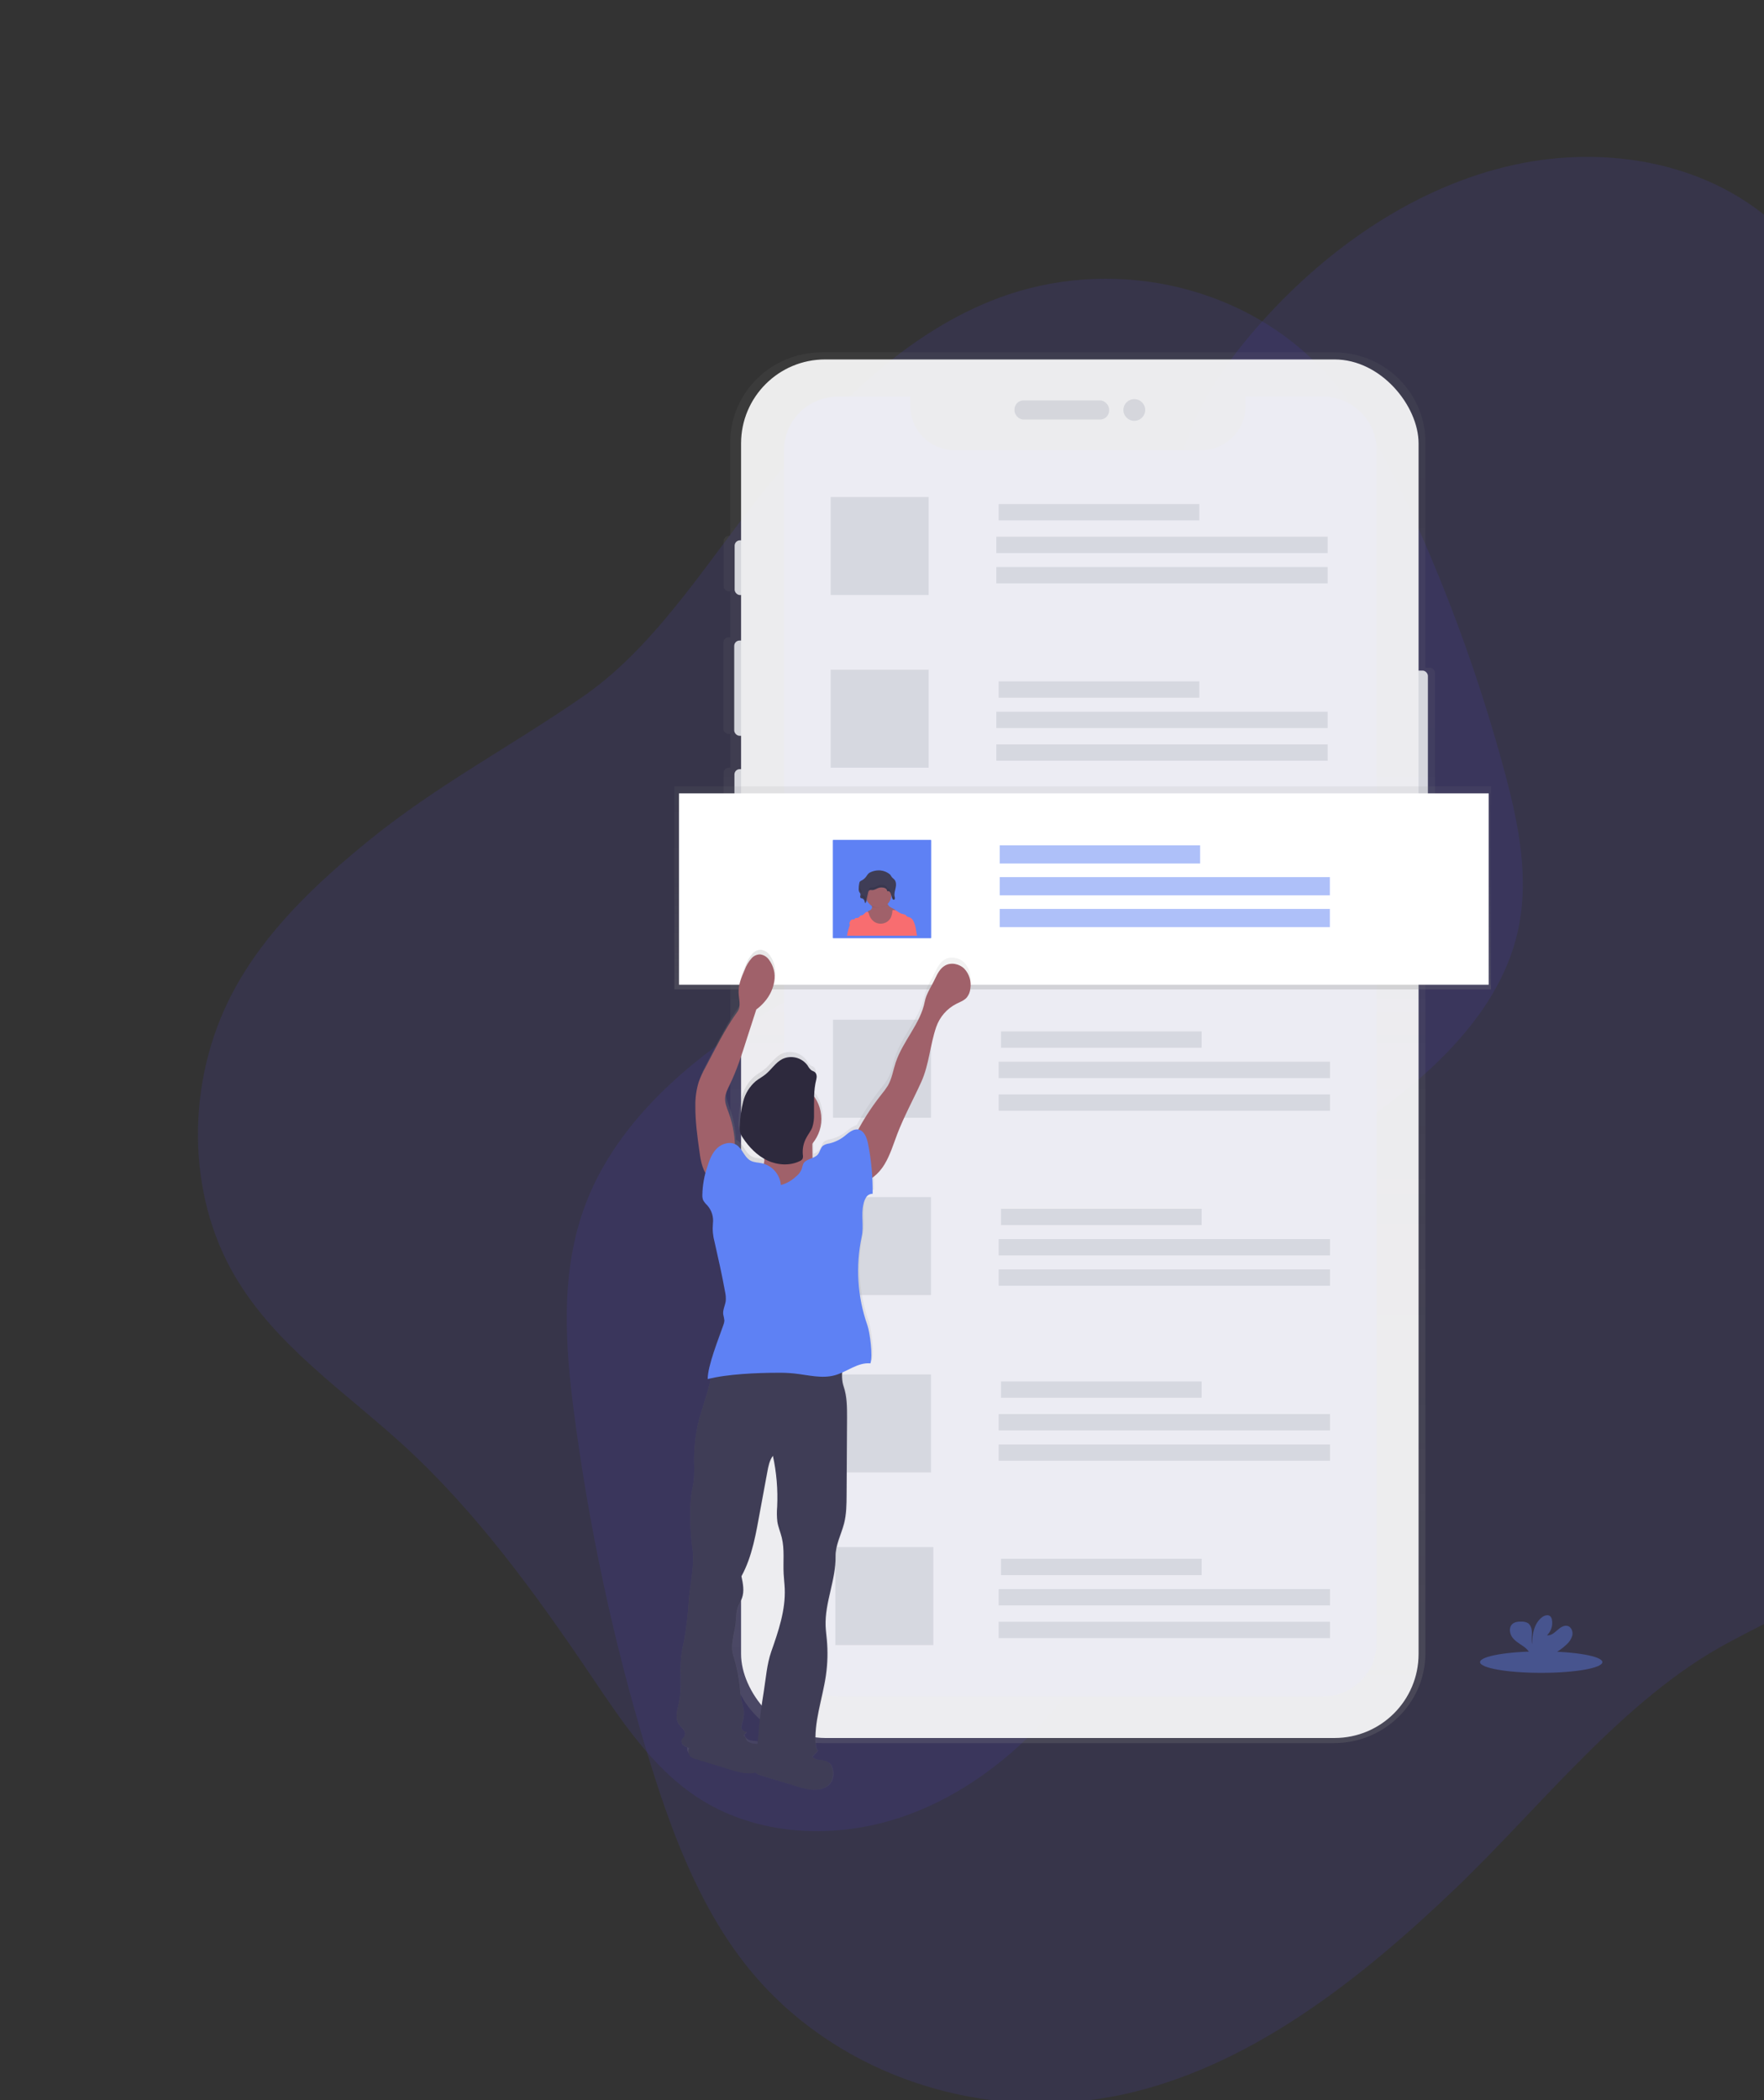 <svg width="756" height="900" viewBox="0 0 756 900" fill="none" xmlns="http://www.w3.org/2000/svg">
<rect x="0" y="0" width="756" height="900" fill="#333333" stroke="none"/>
<path opacity="0.2" d="M157.88 360.35C135.328 378.731 113.479 399.3 99.752 425.248C79.564 463.398 79.875 511.389 100.593 546.763C118.134 576.756 147.714 596.286 173.021 619.454C204.2 647.987 229.426 682.758 253.301 718.118C266.13 737.11 279.066 756.806 297.803 769.526C323.82 787.183 358.894 788.929 389.526 777.593C420.157 766.256 446.377 742.854 465.206 715.042C475.226 700.241 483.515 683.516 484.71 665.922C485.975 647.308 479.231 629.313 480.632 610.698C481.929 593.448 490.137 577.132 499.732 562.464C512.258 543.312 527.421 526.022 544.773 511.102C564.441 494.213 586.59 480.737 606.322 463.984C626.053 447.231 643.913 426.02 650.09 400.786C655.9 377.064 650.794 352.74 644.596 329.887C634.505 292.546 621.391 256.088 605.384 220.875C594.637 197.278 582.364 174.003 564.39 155.938C530.029 121.393 475.317 110.041 428.067 127.643C388.92 142.229 357.308 173.883 330.085 207.017C305.26 237.232 282.614 275.666 250.432 298.092C219.726 319.467 187.337 336.352 157.88 360.35Z" fill="#4A3FA6"/>
<path opacity="0.2" d="M868.047 637.955C899.72 617.718 930.871 594.586 952.638 563.411C984.647 517.578 992.34 456.223 972.051 408.049C954.879 367.207 920.689 338 892.527 304.759C857.829 263.821 831.725 215.768 807.432 167.159C794.377 141.049 781.306 114.025 759.708 95.078C729.718 68.776 685.569 61.497 644.846 71.572C604.122 81.646 566.954 107.77 538.409 140.592C523.219 158.058 509.898 178.233 505.418 200.537C500.678 224.136 506.191 248.096 501.279 271.675C496.729 293.526 483.578 313.189 468.949 330.548C449.849 353.212 427.722 373.119 403.221 389.682C375.454 408.429 345.117 422.457 317.292 441.021C289.467 459.584 263.263 484.111 251.183 515.46C239.824 544.93 242.194 576.739 246.196 606.826C252.69 655.984 263.163 704.448 277.511 751.737C287.152 783.431 298.78 814.931 318.51 840.597C356.227 889.675 423.64 912.052 486.477 896.364C538.537 883.364 583.927 847.474 624.005 809.062C660.553 774.034 695.725 728.191 740.282 704.173C782.793 681.284 826.677 664.375 868.047 637.955Z" fill="#4A3FA6"/>
<path d="M612.693 286.17H610.901V189.56C610.901 168.256 593.353 151 571.706 151H352.16C330.513 151 312.966 168.272 312.966 189.56V229.607H312.829H312.444C311.181 229.598 310.15 230.611 310.137 231.873V251.153C310.15 252.414 311.181 253.427 312.444 253.418H312.87H313.006V273.108H312.299C311.693 273.104 311.111 273.34 310.68 273.765C310.249 274.19 310.004 274.768 310 275.374V312.239C310.009 313.5 311.037 314.517 312.299 314.512H313.006V328.973H312.395C311.789 328.966 311.204 329.201 310.771 329.627C310.338 330.052 310.093 330.631 310.088 331.238V368.465C310.093 369.071 310.338 369.651 310.771 370.076C311.204 370.501 311.789 370.737 312.395 370.73H313.006V708.44C313.006 729.744 330.554 747 352.2 747H571.698C593.345 747 610.892 729.728 610.892 708.44V358.423H612.693C613.955 358.432 614.987 357.419 615 356.158V288.436C614.987 287.175 613.955 286.162 612.693 286.17Z" fill="url(#paint0_linear_0_1207)"/>
<g opacity="0.9">
<rect x="603.286" y="287.371" width="8.674" height="71.25" rx="2.29" fill="#E5E7EB"/>
<rect x="314.846" y="231.555" width="4.873" height="23.456" rx="2.29" fill="#E5E7EB"/>
<rect x="314.668" y="274.496" width="5.493" height="40.823" rx="2.29" fill="#E5E7EB"/>
<rect x="314.757" y="329.606" width="5.227" height="41.176" rx="2.29" fill="#E5E7EB"/>
<rect x="317.6" y="154.04" width="290.365" height="590.767" rx="36" fill="white"/>
<rect x="434.779" y="171.592" width="40.552" height="8.198" rx="3.87" fill="#E5E7EB"/>
<path d="M486.123 180.344C488.703 180.344 490.795 178.261 490.795 175.691C490.795 173.121 488.703 171.038 486.123 171.038C483.543 171.038 481.452 173.121 481.452 175.691C481.452 178.261 483.543 180.344 486.123 180.344Z" fill="#E5E7EB"/>
</g>
<path d="M566.987 170H533.813V174.01C533.808 184.451 525.324 192.912 514.859 192.912H409.092C398.627 192.912 390.142 184.451 390.137 174.01V170H359.013C346.303 170 336 180.28 336 192.96V704.04C336 716.72 346.303 727 359.013 727H566.987C579.697 727 590 716.72 590 704.04V192.96C590 180.28 579.697 170 566.987 170Z" fill="#ECECF3"/>
<g opacity="0.4">
<path d="M660.516 716.892C674.992 716.892 686.727 714.832 686.727 712.292C686.727 709.751 674.992 707.692 660.516 707.692C646.04 707.692 634.305 709.751 634.305 712.292C634.305 714.832 646.04 716.892 660.516 716.892Z" fill="#5E81F4"/>
<path d="M671.349 704.767C672.544 703.755 673.417 702.393 673.854 700.858C674.176 699.3 673.533 697.433 672.104 696.867C670.498 696.233 668.787 697.383 667.486 698.533C666.185 699.683 664.7 701.033 662.997 700.783C664.789 699.105 665.592 696.57 665.109 694.117C665.037 693.622 664.834 693.158 664.523 692.775C663.632 691.783 662.018 692.208 660.958 692.983C657.569 695.483 656.621 700.242 656.597 704.542C656.26 702.992 656.549 701.375 656.541 699.783C656.533 698.192 656.107 696.45 654.815 695.567C654.008 695.121 653.102 694.903 652.189 694.933C650.663 694.875 648.977 695.033 647.925 696.183C646.632 697.625 646.969 700.033 648.093 701.617C649.217 703.2 650.928 704.192 652.51 705.283C653.77 706.066 654.845 707.131 655.658 708.4C655.755 708.577 655.833 708.764 655.891 708.958H665.447C667.588 707.844 669.573 706.434 671.349 704.767Z" fill="#5E81F4"/>
</g>
<rect x="356" y="213" width="42" height="42" fill="#D6D8E0"/>
<rect x="428" y="216" width="86" height="7" fill="#D6D8E0"/>
<rect x="427" y="230" width="142" height="7" fill="#D6D8E0"/>
<rect x="427" y="243" width="142" height="7" fill="#D6D8E0"/>
<rect x="356" y="287" width="42" height="42" fill="#D6D8E0"/>
<rect x="428" y="292" width="86" height="7" fill="#D6D8E0"/>
<rect x="427" y="305" width="142" height="7" fill="#D6D8E0"/>
<rect x="427" y="319" width="142" height="7" fill="#D6D8E0"/>
<rect x="357" y="363" width="42" height="42" fill="#D6D8E0"/>
<rect x="428" y="367" width="86" height="7" fill="#D6D8E0"/>
<rect x="427" y="380" width="142" height="7" fill="#D6D8E0"/>
<rect x="427" y="393" width="142" height="7" fill="#D6D8E0"/>
<rect x="357" y="437" width="42" height="42" fill="#D6D8E0"/>
<rect x="429" y="442" width="86" height="7" fill="#D6D8E0"/>
<rect x="428" y="455" width="142" height="7" fill="#D6D8E0"/>
<rect x="428" y="469" width="142" height="7" fill="#D6D8E0"/>
<rect x="357" y="513" width="42" height="42" fill="#D6D8E0"/>
<rect x="429" y="518" width="86" height="7" fill="#D6D8E0"/>
<rect x="428" y="531" width="142" height="7" fill="#D6D8E0"/>
<rect x="428" y="544" width="142" height="7" fill="#D6D8E0"/>
<rect x="357" y="589" width="42" height="42" fill="#D6D8E0"/>
<rect x="429" y="592" width="86" height="7" fill="#D6D8E0"/>
<rect x="428" y="606" width="142" height="7" fill="#D6D8E0"/>
<rect x="428" y="619" width="142" height="7" fill="#D6D8E0"/>
<rect x="358" y="663" width="42" height="42" fill="#D6D8E0"/>
<rect x="429" y="668" width="86" height="7" fill="#D6D8E0"/>
<rect x="428" y="681" width="142" height="7" fill="#D6D8E0"/>
<rect x="428" y="695" width="142" height="7" fill="#D6D8E0"/>
<rect x="289" y="337" width="350" height="87" fill="url(#paint1_linear_0_1207)"/>
<rect x="291" y="340" width="347" height="82" fill="white"/>
<rect x="357" y="360" width="42" height="42" fill="#5E81F4"/>
<g opacity="0.5">
<rect x="428.449" y="362.272" width="85.874" height="7.784" fill="#5E81F4"/>
<rect x="428.449" y="375.896" width="141.495" height="7.784" fill="#5E81F4"/>
<rect x="428.449" y="389.52" width="141.495" height="7.784" fill="#5E81F4"/>
</g>
<path fill-rule="evenodd" clip-rule="evenodd" d="M404.812 411.23C407.445 409.644 411.084 410.357 413.274 412.511C415.418 414.8 416.375 417.948 415.866 421.035C415.73 422.433 415.188 423.761 414.304 424.856C413.389 425.886 412.137 426.463 410.863 427.051C410.512 427.212 410.159 427.375 409.812 427.548C405.754 429.626 402.656 433.177 401.157 437.465C399.969 440.864 399.237 444.346 398.507 447.816C397.565 452.299 396.626 456.762 394.716 461.001C393.438 463.838 392.068 466.631 390.699 469.423C388.438 474.034 386.179 478.641 384.338 483.432C383.971 484.392 383.618 485.359 383.265 486.326C382.015 489.752 380.763 493.182 378.88 496.305C377.69 498.259 376.174 499.996 374.395 501.44C374.581 504.26 374.637 507.088 374.637 509.868C373.527 509.845 372.483 510.393 371.875 511.318C371.286 512.23 370.878 513.248 370.676 514.314C370.111 516.638 370.192 519.042 370.273 521.446C370.35 523.741 370.427 526.035 369.943 528.261C367.218 540.962 368.054 554.164 372.359 566.425C373.453 569.541 374.838 579.819 373.671 582.903C370.27 582.542 367.17 584.07 364.036 585.615C363.133 586.06 362.228 586.506 361.313 586.909C360.971 589.341 361.169 591.818 361.892 594.167C363.325 598.388 363.325 602.962 363.325 607.433L363.132 640.486C363.108 644.683 363.076 648.929 362.013 652.983C361.618 654.467 361.089 655.961 360.557 657.463C359.449 660.59 358.328 663.753 358.382 666.945C358.465 671.896 357.343 676.752 356.222 681.605C355.056 686.655 353.89 691.703 354.083 696.85C354.137 698.161 354.276 699.465 354.416 700.769C354.482 701.393 354.549 702.017 354.606 702.642C355.09 707.761 354.96 712.919 354.22 718.007C353.731 721.387 352.976 724.749 352.222 728.106C350.714 734.823 349.209 741.524 349.848 748.328C349.912 749.017 350.146 749.962 350.806 750.187C349.99 751.105 349.148 751.992 348.278 752.846C348.452 753.14 348.692 753.39 348.978 753.575C349.93 754.07 350.981 754.344 352.054 754.376C353.311 754.409 354.532 754.807 355.564 755.522C356.327 756.235 356.841 757.173 357.029 758.198C357.616 760.236 357.262 762.428 356.063 764.182C355.347 765.083 354.41 765.787 353.342 766.225C349.615 767.811 345.356 766.657 341.475 765.488L326.387 760.937C325.46 760.746 324.605 760.302 323.916 759.656C323.597 759.287 323.388 758.838 323.312 758.358C319.923 759.191 316.235 758.182 312.846 757.156L297.645 752.574C296.718 752.382 295.863 751.939 295.174 751.292C294.622 750.621 294.393 749.743 294.546 748.889L294.216 748.761C293.056 748.232 291.76 747.223 292.082 745.989C292.195 745.549 292.497 745.205 292.802 744.858C293.042 744.585 293.283 744.31 293.435 743.986C293.758 743.011 293.544 741.938 292.871 741.158C292.601 740.796 292.292 740.464 291.983 740.133C291.602 739.724 291.222 739.316 290.915 738.851C289.399 736.54 290.081 733.602 290.726 730.825C290.828 730.387 290.928 729.953 291.02 729.527C291.802 725.834 291.752 722.051 291.703 718.262C291.662 715.188 291.622 712.111 292.026 709.075C292.237 707.5 292.567 705.945 292.896 704.39C293.045 703.69 293.193 702.991 293.33 702.29C294.266 696.931 294.884 691.522 295.182 686.092C295.369 683.62 295.715 681.16 296.061 678.707C296.8 673.457 297.535 668.238 296.695 662.996C296.076 658.484 295.807 653.931 295.89 649.378C295.801 646.48 295.931 643.58 296.277 640.702C296.414 639.737 296.602 638.78 296.79 637.823C297.02 636.651 297.25 635.48 297.388 634.293C297.58 631.868 297.623 629.433 297.517 627.003C297.406 621.592 297.909 616.185 299.014 610.885C299.739 607.578 300.762 604.331 301.784 601.088C303.009 597.199 304.233 593.315 304.94 589.336L303.652 589.64C303.606 585.055 306.879 576.111 309.084 570.087C309.583 568.723 310.027 567.509 310.366 566.529C310.634 565.875 310.797 565.183 310.849 564.478C310.737 563.555 310.564 562.64 310.334 561.738C310.191 560.55 310.538 559.401 310.886 558.245C311.108 557.507 311.331 556.766 311.429 556.011C311.532 554.647 311.429 553.275 311.123 551.941C309.842 544.81 308.242 537.742 306.64 530.666L306.614 530.552C305.904 527.983 305.662 525.308 305.898 522.653C306.272 519.802 305.392 516.929 303.482 514.771C302.777 514.124 302.177 513.373 301.703 512.543C301.432 511.831 301.312 511.07 301.349 510.308C301.382 507.011 301.867 503.734 302.79 500.567C301.381 498.012 300.858 494.871 300.447 491.915L300.434 491.818C299.537 485.297 298.636 478.753 298.676 472.177C298.605 468.652 299.091 465.137 300.117 461.762C300.878 459.682 301.798 457.662 302.871 455.722C303.637 454.256 304.396 452.775 305.158 451.291C308.616 444.552 312.122 437.719 316.509 431.633C317.72 429.954 317.459 427.809 317.2 425.676C317.11 424.93 317.019 424.185 316.992 423.462C316.863 420.098 318.2 416.877 319.52 413.777C320.185 411.874 321.212 410.117 322.547 408.602C323.455 407.608 324.732 407.029 326.082 407C327.618 407.191 328.997 408.032 329.865 409.307C331.829 411.971 332.643 415.304 332.128 418.568C331.596 421.805 330.178 424.835 328.03 427.324C326.994 428.579 325.807 429.704 324.495 430.672C323.148 434.881 321.806 439.086 320.47 443.289C318.385 449.978 316.259 456.692 313.224 463.02C313.15 463.177 313.074 463.334 312.999 463.492C312.194 465.175 311.372 466.895 311.284 468.748C311.185 470.657 311.866 472.492 312.533 474.292C312.63 474.554 312.727 474.816 312.822 475.077C314.361 479.371 315.235 483.874 315.414 488.431C315.649 488.532 315.875 488.652 316.09 488.791C317.308 489.586 318.124 490.833 318.938 492.076C319.814 493.414 320.687 494.748 322.056 495.512C323.103 496.093 324.295 496.258 325.49 496.424C326.059 496.503 326.629 496.582 327.185 496.706L327.651 496.834C327.669 496.756 327.689 496.679 327.708 496.602C327.769 496.361 327.829 496.123 327.829 495.881C327.845 495.676 327.845 495.469 327.829 495.264C323.723 493.015 320.275 489.744 317.821 485.771C317.298 485.039 316.898 484.228 316.638 483.368C316.42 482.341 316.379 481.284 316.517 480.244C316.645 476.774 317.136 473.326 317.982 469.958C318.847 466.576 320.726 463.536 323.368 461.242C324.035 460.704 324.753 460.235 325.471 459.767C326.174 459.308 326.877 458.849 327.531 458.326C328.567 457.494 329.472 456.504 330.373 455.519C331.711 454.056 333.04 452.602 334.777 451.693C338.612 449.821 343.247 450.999 345.71 454.473C346.103 455.252 346.651 455.944 347.32 456.507C347.544 456.662 347.788 456.772 348.031 456.881C348.304 457.004 348.575 457.126 348.809 457.308C349.703 458.021 349.743 459.367 349.462 460.465C348.909 462.719 348.599 465.026 348.536 467.346C353.927 473.606 353.947 482.836 348.584 489.12C348.584 490.61 348.608 492.1 348.648 493.582C348.652 493.711 348.662 493.839 348.672 493.966C348.684 494.122 348.697 494.276 348.697 494.431C349.626 494.11 350.457 493.558 351.112 492.829C351.505 492.344 351.755 491.756 352.005 491.17C352.328 490.411 352.65 489.656 353.278 489.136C354.07 488.614 354.975 488.285 355.918 488.174C358.263 487.643 360.461 486.606 362.359 485.138C362.615 484.94 362.873 484.733 363.134 484.523C364.381 483.52 365.687 482.468 367.125 482.19C370.127 476.593 373.63 471.276 377.592 466.305C378.596 465.124 379.511 463.871 380.329 462.556C381.503 460.518 382.118 458.238 382.733 455.954C383.025 454.87 383.318 453.786 383.67 452.726C385.032 448.62 387.301 444.874 389.564 441.138C392.382 436.484 395.19 431.847 396.222 426.555C396.686 424.179 397.871 422.022 399.056 419.866C399.597 418.882 400.138 417.898 400.609 416.893C401.64 414.738 402.767 412.455 404.812 411.23ZM320.035 742.352C319.729 742.745 319.407 743.105 319.077 743.466C319.279 744.168 319.692 744.791 320.261 745.252C321.212 745.747 322.263 746.021 323.336 746.053C323.864 746.105 324.388 746.188 324.906 746.301C325.063 744.989 325.161 743.662 325.258 742.354C325.285 741.986 325.313 741.619 325.341 741.255C325.776 735.815 326.621 730.416 327.474 725.025C327.712 723.553 327.916 722.049 328.122 720.534C328.703 716.25 329.297 711.876 330.695 707.905C333.778 699.133 336.902 690.105 336.508 680.82C336.461 679.723 336.364 678.626 336.267 677.529C336.179 676.527 336.091 675.526 336.041 674.524C335.945 672.767 335.966 670.998 335.987 669.23C336.027 665.765 336.067 662.306 335.235 658.959C335.007 658.031 334.712 657.118 334.416 656.204C333.982 654.862 333.548 653.521 333.327 652.133C333.089 650.005 333.062 647.858 333.247 645.725C333.596 638.376 332.979 631.013 331.411 623.823C329.93 625.762 329.439 628.293 328.996 630.696C327.987 636.122 326.978 641.551 325.969 646.982C325.817 647.801 325.666 648.624 325.516 649.45C323.884 658.383 322.192 667.641 317.829 675.509C318.506 678.609 319.158 681.918 318.055 684.89C317.815 685.546 317.497 686.156 317.179 686.766C316.869 687.362 316.559 687.957 316.324 688.591C315.746 690.137 315.641 691.79 315.535 693.446C315.494 694.099 315.452 694.753 315.382 695.4C315.225 696.872 314.93 698.332 314.638 699.781C313.97 703.087 313.314 706.339 314.327 709.563C315.841 714.345 316.823 719.277 317.258 724.271C317.334 725.663 317.495 727.049 317.741 728.421C317.861 729.014 318.017 729.584 318.172 730.15C318.348 730.792 318.523 731.43 318.642 732.09C318.97 733.863 318.893 735.686 318.417 737.425C318.052 738.39 317.829 739.402 317.757 740.429C317.781 741.455 319.021 742.192 320.035 742.352Z" fill="url(#paint2_linear_0_1207)"/>
<path d="M351.773 754.281C353.023 754.317 354.236 754.717 355.267 755.434C356.024 756.152 356.535 757.096 356.725 758.128C357.307 760.183 356.955 762.394 355.763 764.159C355.049 765.066 354.117 765.77 353.055 766.204C349.345 767.828 345.107 766.651 341.245 765.474L326.117 760.856C325.195 760.665 324.344 760.218 323.658 759.565C322.805 758.403 322.779 756.819 323.593 755.629C324.407 754.484 325.516 753.588 326.798 753.039C331.51 750.718 336.814 750.182 342.022 750.085C343.945 750.044 345.836 749.622 347.142 751.124C347.831 751.936 347.711 752.796 348.744 753.486C349.681 753.981 350.717 754.253 351.773 754.281V754.281Z" fill="#3F3D56"/>
<path d="M323.773 747.275C325.022 747.303 326.237 747.701 327.266 748.42C328.019 749.142 328.529 750.085 328.724 751.116C329.308 753.173 328.955 755.386 327.763 757.151C327.049 758.061 326.117 758.769 325.055 759.206C321.345 760.831 317.106 759.645 313.244 758.467L298.117 753.846C297.194 753.658 296.342 753.21 295.657 752.554C294.805 751.391 294.779 749.806 295.593 748.615C296.405 747.468 297.514 746.571 298.798 746.024C303.51 743.701 308.806 743.165 313.982 743.067C315.897 743.067 317.795 742.604 319.101 744.107C319.79 744.919 319.67 745.788 320.704 746.47C321.653 746.971 322.703 747.246 323.773 747.275Z" fill="#3F3D56"/>
<path d="M336.368 580.867C327.465 579.967 318.508 579.714 309.569 580.11C308.978 580.103 308.391 580.195 307.832 580.384C305.862 581.189 305.558 583.783 305.366 585.909C304.614 594.502 300.843 602.516 298.962 610.948C297.862 616.243 297.362 621.647 297.473 627.056C297.578 629.472 297.535 631.893 297.345 634.304C297.097 636.462 296.545 638.564 296.241 640.747C295.896 643.622 295.768 646.519 295.857 649.413C295.774 653.956 296.042 658.498 296.657 663C297.882 670.683 295.736 678.302 295.152 686.066C294.856 691.491 294.241 696.894 293.311 702.246C292.871 704.501 292.318 706.74 292.014 709.019C291.118 715.792 292.423 722.775 291.014 729.451C290.349 732.576 289.165 736.088 290.91 738.762C291.462 739.607 292.254 740.26 292.855 741.065C293.522 741.843 293.735 742.916 293.415 743.892C293.071 744.625 292.27 745.108 292.07 745.889C291.75 747.121 293.039 748.136 294.192 748.66C302.877 752.598 314.075 749.819 319.935 742.257C318.926 742.096 317.693 741.363 317.669 740.34C317.741 739.312 317.963 738.3 318.326 737.336C318.8 735.599 318.877 733.776 318.55 732.005C318.326 730.772 317.909 729.588 317.653 728.34C317.409 726.971 317.249 725.589 317.173 724.2C316.741 719.211 315.764 714.284 314.259 709.51C312.81 704.879 314.796 700.192 315.308 695.36C315.556 693.081 315.444 690.713 316.245 688.562C316.717 687.282 317.493 686.146 317.966 684.866C319.062 681.894 318.414 678.6 317.741 675.499C322.48 666.906 324.049 656.669 325.834 647.005C326.837 641.582 327.841 636.159 328.844 630.736C329.284 628.32 329.772 625.815 331.245 623.874C332.805 631.056 333.418 638.413 333.07 645.756C332.889 647.872 332.916 650.001 333.15 652.111C333.519 654.438 334.487 656.637 335.048 658.932C336.296 663.974 335.568 669.282 335.848 674.476C335.952 676.57 336.224 678.664 336.312 680.766C336.705 690.036 333.599 699.056 330.533 707.811C328.652 713.183 328.236 719.288 327.331 724.909C326.483 730.297 325.642 735.685 325.21 741.121C324.818 746.115 324.649 751.519 321.56 755.441C324.377 757.285 327.299 759.162 330.597 759.798C334.451 760.403 338.394 759.637 341.748 757.632C345.075 755.624 348.05 753.077 350.553 750.093C349.896 749.868 349.664 748.917 349.6 748.233C348.648 738.045 352.49 728.098 353.947 717.951C354.682 712.868 354.811 707.714 354.331 702.6C354.155 700.675 353.891 698.758 353.811 696.826C353.434 686.742 358.253 677.037 358.085 666.954C358.005 662.235 360.487 657.571 361.695 653.005C362.752 648.978 362.784 644.718 362.808 640.53L363 607.509C363 603.039 363 598.473 361.575 594.252C359.814 589.187 361.823 583.356 362.127 578C353.81 580.643 345.058 581.617 336.368 580.867V580.867Z" fill="#3F3D56"/>
<path d="M365.545 488.462C368.911 481.528 373.023 474.987 377.806 468.957C378.802 467.778 379.712 466.527 380.528 465.214C382.25 462.213 382.763 458.672 383.852 455.38C386.895 446.152 394.486 438.739 396.336 429.196C397.009 425.735 399.203 422.742 400.7 419.515C401.725 417.354 402.847 415.079 404.881 413.869C407.499 412.255 411.119 413.006 413.297 415.159C415.421 417.439 416.371 420.585 415.868 423.67C415.737 425.071 415.196 426.402 414.314 427.494C413.153 428.808 411.415 429.405 409.846 430.196C405.815 432.259 402.731 435.811 401.237 440.11C398.562 447.903 398.226 456.147 394.831 463.657C391.435 471.167 387.447 478.387 384.508 486.075C382.851 490.439 381.513 494.948 379.079 498.982C376.645 503.015 372.817 506.395 368.22 507C368.226 504.085 367.772 501.188 366.875 498.417C365.906 495.214 364.088 491.431 365.545 488.462Z" fill="#A0616A"/>
<path d="M314.956 493.632C315.164 487.945 314.268 482.27 312.317 476.915C311.568 474.864 310.647 472.78 310.761 470.6C310.859 468.581 311.845 466.714 312.724 464.888C315.795 458.573 317.945 451.871 320.054 445.194L324.126 432.612C325.451 431.646 326.651 430.525 327.702 429.273C329.871 426.793 331.306 423.77 331.847 420.536C332.368 417.277 331.544 413.947 329.559 411.293C328.678 410.018 327.282 409.182 325.731 409C324.365 409.023 323.07 409.606 322.156 410.609C320.806 412.119 319.766 413.873 319.093 415.774C317.758 418.863 316.406 422.081 316.536 425.428C316.642 428.211 317.7 431.317 316.047 433.577C310.631 440.987 306.543 449.506 302.25 457.607C301.166 459.542 300.234 461.556 299.465 463.633C298.426 467.005 297.934 470.519 298.007 474.043C297.966 480.64 298.887 487.197 299.799 493.737C300.369 497.824 301.135 502.281 304.27 505C307.536 500.905 310.81 496.867 314.956 493.632Z" fill="#A0616A"/>
<path d="M335.5 496C344.613 496 352 488.613 352 479.5C352 470.387 344.613 463 335.5 463C326.387 463 319 470.387 319 479.5C319 488.613 326.387 496 335.5 496Z" fill="#A0616A"/>
<path d="M327.56 497.53C327.161 500.499 325.556 503.144 323.992 505.703C323.042 507.282 321.844 508.964 320 509.138C324.795 511.633 329.835 513.638 335.04 515.123C336.813 515.711 338.671 516.007 340.541 516C342.123 515.883 343.672 515.49 345.115 514.839C351.515 512.065 356.267 506.531 358 499.836C355.94 499.89 353.88 499.734 351.853 499.37C350.719 499.164 349.498 498.833 348.835 497.909C348.375 497.104 348.159 496.186 348.213 495.263C348.133 492.531 348.133 489.799 348.213 487.067C344.143 486.808 340.06 487.303 336.174 488.528C334.577 489.041 332.981 489.665 331.344 490.067C330.338 490.312 327.568 490.067 326.826 490.644C325.7 491.52 327.855 495.516 327.56 497.53Z" fill="#A0616A"/>
<path d="M334.651 507.837C334.272 503.351 331.072 499.61 326.704 498.547C324.99 498.17 323.14 498.21 321.602 497.359C318.974 495.891 318.181 492.313 315.666 490.668C313.151 489.024 309.562 489.938 307.367 492.024C305.172 494.11 304.059 497.062 303.161 499.951C301.818 503.866 301.091 507.966 301.007 512.105C300.969 512.865 301.089 513.624 301.359 514.335C301.833 515.162 302.43 515.911 303.129 516.557C305.027 518.694 305.904 521.552 305.533 524.388C305.298 527.033 305.539 529.698 306.245 532.258C307.848 539.326 309.45 546.402 310.731 553.534C311.032 554.848 311.134 556.2 311.036 557.545C310.787 559.471 309.714 561.308 309.946 563.233C310.176 564.133 310.347 565.047 310.459 565.969C310.407 566.667 310.244 567.352 309.978 567.999C308.152 573.294 303.242 585.408 303.298 591C311.829 588.81 324.405 588.32 333.209 588.288C335.635 588.255 338.061 588.362 340.474 588.609C346.266 589.227 352.194 590.92 357.809 589.355C363.016 587.903 367.638 583.739 373.029 584.269C374.191 581.196 372.813 570.967 371.723 567.871C367.441 555.678 366.609 542.536 369.32 529.899C370.305 525.358 368.952 520.545 370.049 516.028C370.249 514.965 370.655 513.951 371.243 513.044C371.849 512.121 372.887 511.575 373.99 511.599C374.09 504.347 373.419 497.105 371.988 489.994C371.451 487.467 370.338 484.483 367.798 484.05C365.507 483.665 363.577 485.598 361.742 487.026C359.848 488.483 357.662 489.512 355.334 490.043C354.395 490.15 353.496 490.477 352.706 490.997C351.601 491.912 351.449 493.564 350.552 494.68C348.949 496.677 345.369 496.501 344.231 498.803C343.975 499.49 343.772 500.195 343.622 500.913C343.085 502.277 342.171 503.46 340.987 504.323C339.196 505.999 337.02 507.207 334.651 507.837Z" fill="#5E81F4"/>
<path d="M349.846 462.57C350.126 461.477 350.086 460.175 349.198 459.441C348.758 459.098 348.189 458.97 347.717 458.643C347.052 458.085 346.507 457.398 346.116 456.623C343.644 453.179 339.037 452.021 335.223 453.885C332.334 455.394 330.581 458.411 328.02 460.455C326.708 461.509 325.195 462.291 323.882 463.337C321.259 465.606 319.391 468.619 318.528 471.974C317.688 475.311 317.203 478.728 317.079 482.167C316.942 483.199 316.983 484.246 317.199 485.264C317.461 486.108 317.858 486.903 318.376 487.619C321.009 491.61 324.499 495.242 328.861 497.294C333.223 499.345 338.529 499.689 342.835 497.541C343.267 497.36 343.638 497.061 343.907 496.679C344.154 496.097 344.21 495.451 344.067 494.835C343.84 492.397 344.326 489.946 345.468 487.779C346.268 486.182 347.461 484.809 348.109 483.149C348.697 481.298 348.952 479.357 348.862 477.418C348.926 472.413 348.581 467.408 349.846 462.57Z" fill="#2D293D"/>
<rect x="357" y="360" width="42" height="42" fill="#5E81F4"/>
<path d="M383.347 394.777C382.772 396.027 381.818 397.002 380.659 397.526C379.973 397.809 379.252 397.963 378.522 397.982C377.734 398.047 376.942 397.937 376.191 397.658C375.192 397.214 374.334 396.443 373.729 395.442C373.131 394.442 372.651 393.359 372.299 392.22C372.063 391.651 371.964 391.023 372.012 390.398C372.626 390.314 373.185 389.958 373.565 389.409C373.791 388.856 373.805 388.222 373.604 387.657C373.558 387.482 373.511 387.316 373.457 387.158C373.34 386.773 372.936 386.046 373.216 385.722C373.496 385.398 374.148 385.407 374.405 385.275C375.164 384.763 375.975 384.355 376.821 384.058C377.587 383.943 378.366 383.999 379.113 384.224C379.215 384.243 379.312 384.285 379.4 384.347C379.498 384.439 379.571 384.56 379.61 384.697C379.827 385.293 379.952 385.95 380.122 386.563C380.272 387.205 380.566 387.794 380.977 388.27C381.332 388.61 381.733 388.882 382.166 389.076L383.207 389.61C383.389 389.692 383.556 389.814 383.696 389.969C383.829 390.181 383.91 390.429 383.929 390.687C384.122 392.085 383.918 393.517 383.347 394.777Z" fill="#A0616A"/>
<path opacity="0.1" d="M380 387.736C378.3 389.085 375.625 389.39 373.485 388.478C373.438 388.359 373.392 388.247 373.337 388.14C373.221 387.879 372.817 387.386 373.097 387.167C373.376 386.947 374.029 386.953 374.285 386.864C375.044 386.517 375.855 386.24 376.7 386.039C377.466 385.961 378.244 386 378.991 386.152C379.093 386.165 379.19 386.193 379.278 386.235C379.376 386.297 379.449 386.38 379.487 386.472C379.705 386.894 379.829 387.321 380 387.736Z" fill="black"/>
<path d="M376.5 389C379.538 389 382 386.538 382 383.5C382 380.462 379.538 378 376.5 378C373.462 378 371 380.462 371 383.5C371 386.538 373.462 389 376.5 389Z" fill="#A0616A"/>
<path d="M393 401H366.373C365.557 399.255 364.823 397.501 364 395.756V395.756C364.088 395.341 364.251 394.943 364.481 394.582C364.72 394.223 365.13 394.003 365.574 393.995C365.81 393.995 366.079 394.081 366.25 393.917C366.421 393.752 366.364 393.619 366.487 393.51C366.609 393.4 366.902 393.4 367.131 393.416C367.628 393.431 368.1 393.204 368.386 392.813C368.474 392.667 368.581 392.533 368.704 392.414C368.919 392.314 369.151 392.255 369.389 392.242C370.049 392.101 370.441 391.459 370.938 391.06C371.182 390.795 371.566 390.694 371.917 390.801C371.996 390.841 372.066 390.897 372.12 390.966C372.254 391.163 372.346 391.384 372.389 391.615C372.685 392.915 373.436 394.079 374.517 394.911C375.681 395.755 377.181 396.049 378.596 395.71C380.012 395.371 381.192 394.436 381.806 393.165C382.2 392.219 382.426 391.217 382.475 390.199C382.475 390.144 382.475 390.113 382.475 390.066C383.146 389.906 383.857 390.041 384.415 390.434C384.956 390.832 385.535 391.18 386.143 391.475C386.869 391.749 387.774 391.749 388.271 392.257C388.483 392.461 388.63 392.743 388.899 392.868C389.066 392.931 389.242 392.97 389.421 392.985C390.344 393.224 391.099 393.86 391.467 394.707C392.057 395.963 392.442 397.299 392.609 398.668L393 401Z" fill="#F86D70"/>
<path d="M372.522 374.076C372.114 374.403 371.767 374.798 371.499 375.245C370.996 376.065 370.292 376.748 369.453 377.232C369.101 377.353 368.781 377.55 368.515 377.808C368.384 378.004 368.3 378.226 368.269 378.459C368.098 379.269 368.01 380.094 368.007 380.922C367.976 381.339 368.046 381.756 368.21 382.141C368.379 382.492 368.701 382.792 368.76 383.176C368.772 383.48 368.738 383.784 368.658 384.078C368.577 384.393 368.702 384.726 368.971 384.913C369.124 384.967 369.283 385.003 369.445 385.021C370.29 385.205 370.578 386.19 370.704 387C370.992 387 371.119 386.658 371.186 386.391L372.032 382.508C372.133 382.091 372.285 381.598 372.717 381.456C373.012 381.394 373.318 381.394 373.613 381.456C374.78 381.557 375.76 380.663 376.902 380.413C377.27 380.345 377.645 380.322 378.018 380.346C378.914 380.346 379.963 380.755 380.157 381.582C380.157 381.715 380.208 381.882 380.335 381.949C380.464 381.986 380.602 381.986 380.732 381.949C381.298 381.891 381.637 382.525 381.806 383.043L382.398 384.938C382.491 385.222 382.643 385.564 382.956 385.597C383.252 385.596 383.501 385.378 383.539 385.088C383.552 384.805 383.512 384.522 383.421 384.253C383.142 383.018 383.573 381.749 383.835 380.505C384.097 379.261 384.139 377.833 383.26 376.873C382.939 376.531 382.516 376.272 382.22 375.904C381.924 375.537 381.789 375.145 381.501 374.802C380.353 373.807 378.92 373.189 377.401 373.032C375.705 372.884 374.004 373.248 372.522 374.076Z" fill="#3F3D56"/>
<g opacity="0.1">
<path d="M382.744 384.398C382.448 384.398 382.304 384.03 382.216 383.752L381.656 381.895C381.496 381.387 381.176 380.766 380.64 380.815C380.517 380.851 380.387 380.851 380.264 380.815C380.144 380.749 380.128 380.594 380.096 380.455C379.912 379.636 378.92 379.285 378.072 379.244C377.718 379.219 377.363 379.244 377.016 379.317C375.936 379.555 375.008 380.43 373.904 380.332C373.624 380.279 373.336 380.279 373.056 380.332C372.648 380.479 372.504 380.954 372.408 381.371C372.128 382.639 371.856 383.907 371.608 385.167C371.544 385.429 371.424 385.748 371.152 385.765C371.032 384.946 370.76 384.006 369.96 383.826C369.807 383.811 369.656 383.776 369.512 383.719C369.406 383.661 369.323 383.565 369.28 383.449C369.28 383.564 369.232 383.686 369.216 383.801C369.139 384.11 369.257 384.436 369.512 384.619C369.657 384.672 369.807 384.708 369.96 384.726C370.76 384.906 371.032 385.871 371.152 386.665C371.424 386.665 371.544 386.329 371.608 386.067C371.888 384.799 372.16 383.531 372.408 382.263C372.504 381.854 372.648 381.371 373.056 381.232C373.336 381.171 373.625 381.171 373.904 381.232C375.008 381.33 375.936 380.455 377.016 380.209C377.364 380.142 377.719 380.12 378.072 380.144C378.92 380.144 379.912 380.545 380.096 381.355C380.096 381.486 380.144 381.649 380.264 381.715C380.387 381.751 380.517 381.751 380.64 381.715C381.176 381.657 381.496 382.279 381.656 382.786L382.216 384.644C382.304 384.922 382.448 385.257 382.744 385.29C383.024 385.288 383.26 385.075 383.296 384.791C383.313 384.569 383.286 384.347 383.216 384.136C383.122 384.311 382.938 384.413 382.744 384.398Z" fill="black"/>
<path d="M369.28 382.042C369.224 381.666 368.92 381.371 368.76 381.027C368.655 380.796 368.593 380.546 368.576 380.291C368.576 380.43 368.576 380.561 368.576 380.7C368.546 381.108 368.612 381.518 368.768 381.895C368.896 382.173 369.12 382.418 369.232 382.713C369.289 382.494 369.305 382.267 369.28 382.042Z" fill="black"/>
<path d="M383.576 379.416C383.258 380.475 383.104 381.58 383.12 382.688C383.224 381.883 383.376 381.085 383.576 380.299C383.709 379.698 383.755 379.081 383.712 378.466C383.687 378.785 383.641 379.102 383.576 379.416Z" fill="black"/>
</g>
<path d="M368.715 401H363C363.252 399.331 363.703 397.705 364.342 396.163C364.393 396.004 364.475 395.86 364.585 395.741C364.608 395.713 364.635 395.689 364.665 395.67C364.834 395.526 365.069 395.471 365.252 395.336C365.435 395.2 365.457 395.057 365.626 395.001C366.261 394.985 366.893 395.099 367.489 395.336C367.658 395.356 367.824 395.402 367.981 395.471C368.353 395.695 368.631 396.065 368.759 396.505C369.243 397.929 368.876 399.472 368.715 401Z" fill="#F86D70"/>
<defs>
<linearGradient id="paint0_linear_0_1207" x1="614.998" y1="747.016" x2="614.998" y2="150.96" gradientUnits="userSpaceOnUse">
<stop stop-color="#808080" stop-opacity="0.25"/>
<stop offset="0.54" stop-color="#808080" stop-opacity="0.12"/>
<stop offset="1" stop-color="#808080" stop-opacity="0.1"/>
</linearGradient>
<linearGradient id="paint1_linear_0_1207" x1="639.02" y1="424.008" x2="639.02" y2="337" gradientUnits="userSpaceOnUse">
<stop stop-color="#808080" stop-opacity="0.25"/>
<stop offset="0.54" stop-color="#808080" stop-opacity="0.12"/>
<stop offset="1" stop-color="#808080" stop-opacity="0.1"/>
</linearGradient>
<linearGradient id="paint2_linear_0_1207" x1="289.933" y1="767.043" x2="415.971" y2="767.043" gradientUnits="userSpaceOnUse">
<stop stop-color="#808080" stop-opacity="0.25"/>
<stop offset="0.54" stop-color="#808080" stop-opacity="0.12"/>
<stop offset="1" stop-color="#808080" stop-opacity="0.1"/>
</linearGradient>
</defs>
</svg>
